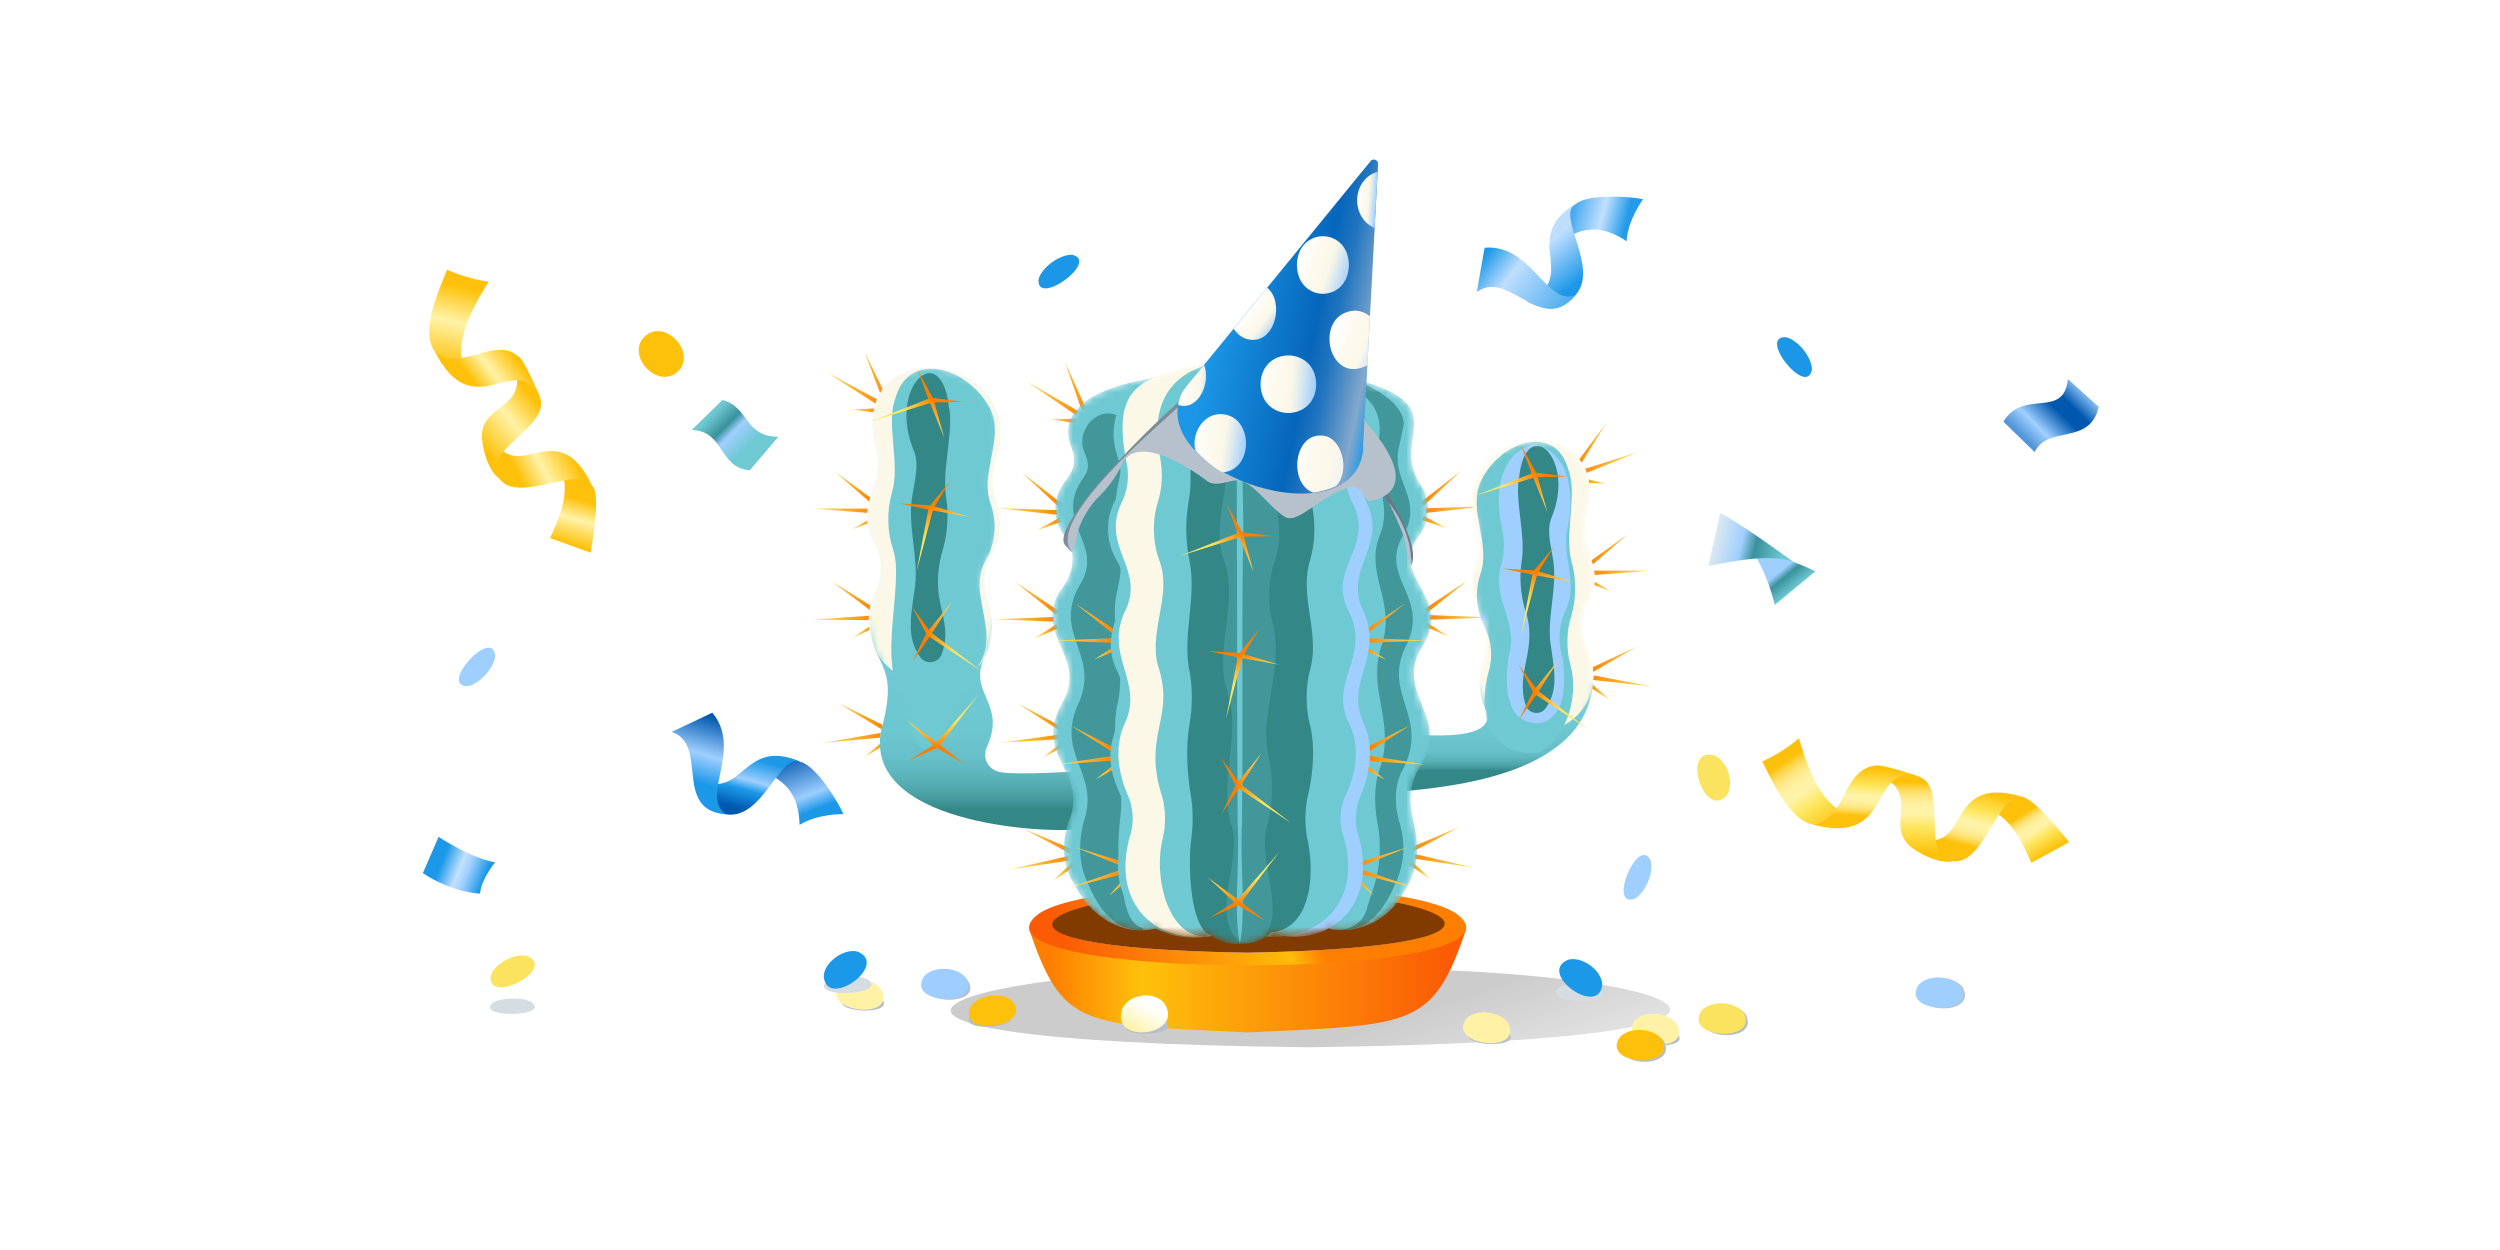 <svg xmlns="http://www.w3.org/2000/svg" width="360" height="180" fill="none" viewBox="0 0 360 180" role="presentation"><path fill="url(#paint0_linear_1376_18194)" d="m226.686 67.117 4.482-6.027-3.924 6.404z"/><path fill="url(#paint1_linear_1376_18194)" d="m227.672 67.685 8.225-2.595-7.998 3.23z"/><path fill="url(#paint2_linear_1376_18194)" d="m227.669 68.797 3.663.865-3.759-.197z"/><path fill="url(#paint3_linear_1376_18194)" d="m228.289 81.327 6.09-4.397-5.671 4.925z"/><path fill="url(#paint4_linear_1376_18194)" d="m229.058 82.167 8.626.004-8.599.67z"/><path fill="url(#paint5_linear_1376_18194)" d="m228.72 83.224 3.232 1.93-3.525-1.322z"/><path fill="url(#paint6_linear_1376_18194)" d="m228.893 96.284 6.805-3.178-6.492 3.776z"/><path fill="url(#paint7_linear_1376_18194)" d="m229.492 97.252 8.471 1.622-8.572-.954z"/><path fill="url(#paint8_linear_1376_18194)" d="m228.959 98.23 2.815 2.501-3.216-1.958z"/><path fill="#fff" d="M212.587 75.966c.524 1.703.512 3.57-.076 5.243l-.001.001c-.877 2.4-.604 5.139.677 7.289.957 1.766 1.127 3.973.458 5.916-.183.62-.324 1.252-.417 1.885h-.027c-.547 2.956.602 5.525.602 5.525 2.458 4.854-7.377 4.155-11.145 3.887-.791-.056-1.314-.094-1.402-.057l-.1 8.378.706-.068c8.042-.772 28.555-2.742 27.532-17.826h-.031c-.122-1.02-.42-2.07-.918-3.12a6.98 6.98 0 0 1 .133-6.011c1.697-2.932 1.03-5.03.35-7.164-.536-1.682-1.078-3.387-.478-5.54 4.159-16.204-20.979-12.906-15.863 1.662"/><path fill="url(#paint9_linear_1376_18194)" d="m204.499 72.377 5.933-4.605-5.496 5.118z"/><path fill="url(#paint10_linear_1376_18194)" d="m205.297 73.19 8.62-.294-8.572.967z"/><path fill="url(#paint11_linear_1376_18194)" d="m204.995 74.26 3.297 1.815-3.568-1.199z"/><path fill="url(#paint12_linear_1376_18194)" d="m205.106 87.702 6.255-4.159-5.856 4.703z"/><path fill="url(#paint13_linear_1376_18194)" d="m205.843 88.57 8.62.338-8.62.337z"/><path fill="url(#paint14_linear_1376_18194)" d="m205.463 89.616 3.156 2.052-3.472-1.457z"/><path fill="url(#paint15_linear_1376_18194)" d="m203.229 122.003 6.922-2.914-6.633 3.522z"/><path fill="url(#paint16_linear_1376_18194)" d="m203.79 122.994 8.402 1.947-8.529-1.285z"/><path fill="url(#paint17_linear_1376_18194)" d="m203.221 123.95 2.716 2.606-3.138-2.08z"/><path fill="url(#paint18_linear_1376_18194)" d="m152.631 73.16-5.497-5.117 5.935 4.604z"/><path fill="url(#paint19_linear_1376_18194)" d="m152.22 74.132-8.571-.966 8.621.294z"/><path fill="url(#paint20_linear_1376_18194)" d="m152.845 75.146-3.569 1.199 3.298-1.815z"/><path fill="url(#paint21_linear_1376_18194)" d="m155.772 59.13-2.453-7.1 3.079 6.852z"/><path fill="url(#paint22_linear_1376_18194)" d="m154.952 59.797-7.114-4.877 7.474 4.305z"/><path fill="url(#paint23_linear_1376_18194)" d="m155.026 60.984-3.713-.616 3.764-.057z"/><path fill="url(#paint24_linear_1376_18194)" d="m152.064 88.516-5.859-4.703 6.256 4.16z"/><path fill="url(#paint25_linear_1376_18194)" d="m151.724 89.515-8.619-.337 8.619-.337z"/><path fill="url(#paint26_linear_1376_18194)" d="m152.42 90.48-3.471 1.457 3.156-2.052z"/><path fill="url(#paint27_linear_1376_18194)" d="m152.881 105.408-6.3-4.094 6.641 3.513z"/><path fill="url(#paint28_linear_1376_18194)" d="m152.643 106.435-8.609.527 8.541-1.197z"/><path fill="url(#paint29_linear_1376_18194)" d="m153.432 107.328-3.308 1.795 2.935-2.356z"/><path fill="url(#paint30_linear_1376_18194)" d="m154.049 122.88-6.634-3.522 6.923 2.914z"/><path fill="url(#paint31_linear_1376_18194)" d="m153.905 123.926-8.53 1.284 8.404-1.946z"/><path fill="url(#paint32_linear_1376_18194)" d="m154.768 124.745-3.137 2.081 2.716-2.606z"/><path fill="url(#paint33_linear_1376_18194)" d="m125.957 72.938-5.649-4.951 6.07 4.423z"/><path fill="url(#paint34_linear_1376_18194)" d="m125.578 73.92-8.597-.707 8.625.033z"/><path fill="url(#paint35_linear_1376_18194)" d="M126.231 74.916 122.7 76.22l3.241-1.913z"/><path fill="url(#paint36_linear_1376_18194)" d="m127.113 57.592-2.666-7.023 3.285 6.756z"/><path fill="url(#paint37_linear_1376_18194)" d="m126.316 58.281-7.259-4.658 7.599 4.077z"/><path fill="url(#paint38_linear_1376_18194)" d="m126.423 59.468-3.729-.505 3.76-.17z"/><path fill="url(#paint39_linear_1376_18194)" d="m127.176 105.162-6.417-3.902 6.741 3.311z"/><path fill="url(#paint40_linear_1376_18194)" d="m126.973 106.196-8.59.786 8.502-1.455z"/><path fill="url(#paint41_linear_1376_18194)" d="m127.788 107.064-3.254 1.895 2.863-2.445z"/><path fill="url(#paint42_linear_1376_18194)" d="m125.852 88.302-5.997-4.523 6.378 3.968z"/><path fill="url(#paint43_linear_1376_18194)" d="m125.545 89.31-8.626-.076 8.606-.596z"/><path fill="url(#paint44_linear_1376_18194)" d="m126.267 90.257-3.424 1.559 3.092-2.145z"/><path fill="#F2F7F8" d="M143.317 66.472c-.566 1.84-.554 3.86.082 5.67.948 2.597.655 5.56-.732 7.885-1.035 1.91-1.22 4.297-.496 6.398q.166.564.289 1.138.036.07.06.142c.352 1.073.371 2.344.217 3.537-.101 1.354-.452 2.625-1.102 3.69-.983 2.372-.32 3.918.372 5.534.789 1.842 1.617 3.774.091 7.12-.766 1.874.473 3.307 1.875 3.592 2.366.48 11.601-.119 11.601-.119l.1 8.379c-6.499.567-31.142-1.062-28.819-14.146l.002-.002c1.746-6.303.853-8.172-.157-10.287a21 21 0 0 1-.627-1.404c-1.233-2.428-1.392-5.561.091-8.682a7.55 7.55 0 0 0-.145-6.503c-1.835-3.169-1.113-5.438-.377-7.747.579-1.82 1.166-3.664.516-5.994-4.499-17.527 22.693-13.96 17.159 1.799"/><g filter="url(#filter0_f_1376_18194)" style="mix-blend-mode:multiply"><path fill="url(#paint45_linear_1376_18194)" d="M188.6 150.809c-84.49-.886-51.407-12.106 0-11.307 51.703-.995 84.753 10.256 0 11.307" style="mix-blend-mode:multiply"/></g><path fill="url(#paint46_linear_1376_18194)" d="m198.985 137.079-19.325 1.564-19.326-1.564-12.149-3.283c4.819 14.156 7.464 13.769 31.475 14.871 24.009-1.102 26.654-.717 31.474-14.871z"/><path fill="url(#paint47_linear_1376_18194)" d="M209.667 131.53c-7.996-5.319-52.017-5.319-60.013 0-13.729 9.973 73.746 9.971 60.013 0m-30.006 5.654c-45.38-.652-28.186-9.235 0-8.687 28.468-.637 45.733 7.853 0 8.687"/><path fill="#813B00" d="M179.659 137.184c-45.686-.652-28.375-9.236 0-8.687 28.66-.637 46.042 7.853 0 8.687"/><path fill="url(#paint48_linear_1376_18194)" d="M126.856 105.292c-2.323 13.084 22.32 14.713 28.818 14.146l-.1-8.379s-9.234.599-11.6.119c-1.402-.285-2.641-1.718-1.875-3.592 2.954-6.48-2.914-7.655-.243-13.142.705-1.487 1.389-4.53.665-6.739-.928-2.827-16.672-3.125-17.215-.117-.517 9.272 4.637 6.564 1.552 17.702z"/><mask id="mask0_1376_18194" width="21" height="58" x="124" y="53" maskUnits="userSpaceOnUse" style="mask-type:alpha"><path fill="#FCF8E8" d="M143.318 66.472c-.566 1.84-.554 3.861.082 5.67.948 2.598.655 5.56-.732 7.885-1.035 1.91-1.642 3.16-.496 6.399 1.146 3.24.628 6.668-.921 9.716 5.588 18.06-19.355 19.863-13.335 2.82l-.049-.46c-.257-1.895-1.154-3.535-1.358-3.89l-.041-.07c-.94-1.752-2-6.053-.303-9.625a7.55 7.55 0 0 0-.145-6.502c-3.281-5.667 1.614-8.455.139-13.742-4.499-17.527 22.693-13.96 17.159 1.799"/></mask><g mask="url(#mask0_1376_18194)"><g filter="url(#filter1_f_1376_18194)"><path fill="#FCF8E8" d="M143.4 72.143c-.636-1.81-.648-3.83-.082-5.671 5.534-15.758-21.658-19.326-17.159-1.798 1.475 5.286-3.42 8.074-.139 13.74a7.55 7.55 0 0 1 .145 6.503c-3.346 7.042 1.669 14.145 8.507 13.074v-.043c7.693.455 9.125-6.01 7.5-11.522-.724-2.102-.539-4.488.496-6.399 1.387-2.326 1.68-5.287.732-7.884"/></g><g filter="url(#filter2_f_1376_18194)"><path fill="#FCF8E8" d="M143.4 72.143c-.636-1.81-.648-3.83-.082-5.671 5.534-15.758-21.658-19.326-17.159-1.798 1.475 5.286-3.42 8.074-.139 13.74a7.55 7.55 0 0 1 .145 6.503c-3.346 7.042 1.669 14.145 8.507 13.074v-.043c7.693.455 9.125-6.01 7.5-11.522-.724-2.102-.539-4.488.496-6.399 1.387-2.326 1.68-5.287.732-7.884"/></g><g filter="url(#filter3_f_1376_18194)"><path fill="#6FC9D3" d="M142.671 72.609c-1.646-4.435 1.905-9.28.02-13.495-2.732-5.905-11.675-9.094-13.753-1.773-1.421 3.54.758 9.562-.508 13.63-.757 2.62-.677 5.67.194 8.216 1.641 4.976-2.476 16.705 1.569 21.21 2.764 15.288 5.839 3.792 10.936-4.943 2.799-4.795-1.882-10.02.812-14.77 1.386-2.382 1.681-5.416.732-8.077z"/></g><path fill="#6FC9D3" d="M140.234 71.965c-.472-1.798-.453-3.816.016-5.665 1.145-5.183.282-11.698-5.167-12.756-5.354 1.257-6.232 7.508-5.154 12.717 1.238 4.84-1.949 8.641.561 13.558.816 1.934.97 4.323.413 6.406-.688 2.574-.388 6.684.277 8.018.403 1.072 1.862 2.924 3.782 2.688 4.844-.218 4.871-6.443 4.112-10.68-1.477-5.3 2.936-8.768 1.162-14.288z"/><g filter="url(#filter4_f_1376_18194)"><path fill="#338787" d="M135.77 79.121c.673-2.284.85-5.08.473-7.492-.666-3.98 1.168-9.656.384-13.143-1.148-9.827-8.954-2.78-4.985 6.558.702 1.799.116 4-.176 5.81-1.028 4.828 1.072 9.615.178 14.434-.484 3.478-1.12 6.58.849 9.304.812 1.161 2.597.957 3.103-.367 1.233-3.216.004-5.736-.377-8.298-.326-2.226-.118-4.72.551-6.807z"/></g></g><path fill="url(#paint49_linear_1376_18194)" d="M229.394 96.14c1.054 15.547-20.773 17.161-28.238 17.893l.1-8.378c.506-.212 15.52 2.041 12.547-3.83 0 0-1.149-2.569-.602-5.525l16.191-.16z"/><mask id="mask1_1376_18194" width="21" height="49" x="209" y="63" maskUnits="userSpaceOnUse" style="mask-type:alpha"><path fill="#FCF8E8" d="M212.512 81.209c.588-1.674.6-3.541.075-5.244-5.115-14.568 20.023-17.865 15.864-1.662-1.363 4.887 3.163 7.464.128 12.704a6.98 6.98 0 0 0-.133 6.012c3.093 6.51-2.513 19.885-8.835 18.896l-9.043-6.096c-4.152.246 3.709-.609 3.709-3.048-1.614-3.353-1.256-6.237-.632-8.356.669-1.943.5-4.15-.458-5.917-1.28-2.15-1.552-4.888-.676-7.288z"/></mask><g mask="url(#mask1_1376_18194)"><g filter="url(#filter5_f_1376_18194)"><path fill="#FCF8E8" d="M212.512 81.209c.588-1.674.6-3.541.076-5.244-5.116-14.568 20.022-17.865 15.863-1.662-1.363 4.887 3.163 7.464.128 12.704a6.98 6.98 0 0 0-.134 6.012c3.093 6.51-1.543 13.077-7.865 12.087v-.039c-7.112.421-8.436-5.558-6.934-10.652.669-1.943.499-4.15-.458-5.917-1.281-2.15-1.554-4.888-.678-7.288z"/></g><g filter="url(#filter6_f_1376_18194)"><path fill="#6FC9D3" d="M213.184 82.62c1.521-4.323-1.759-9.045-.017-13.153 2.525-5.755 10.792-8.864 12.714-1.729 1.312 3.451-.7 9.32.47 13.284.659 2.4.637 5.238-.058 7.594-.7 2.14-.787 4.694-.205 6.909 1.588 5.446-1.258 11.964-5.015 12.931-7.094.057-8.195-6.044-6.754-11.574.67-2.098.499-4.482-.458-6.39-1.281-2.323-1.553-5.28-.677-7.872"/></g><g filter="url(#filter7_f_1376_18194)"><path fill="#9FCFFF" d="M216.25 81.045c.435-1.661.418-3.527-.015-5.237-1.059-4.791-.26-10.814 4.778-11.793 4.949 1.164 5.761 6.94 4.765 11.758-1.146 4.474 1.801 7.989-.52 12.535-.753 1.787-.896 3.996-.381 5.921.637 2.38.359 6.179-.257 7.413-.374.991-1.722 2.704-3.496 2.486-4.478-.202-4.503-5.957-3.803-9.873 1.367-4.88-2.714-8.135-1.073-13.209z"/></g><g filter="url(#filter8_f_1376_18194)"><path fill="#338787" d="M219.565 87.66c-.621-2.111-.786-4.697-.438-6.927.615-3.68-1.079-8.928-.355-12.15 1.06-9.085 8.277-2.57 4.609 6.063-.649 1.663-.108 3.698.163 5.371.949 4.463-.991 8.889-.165 13.345.448 3.215 1.036 6.084-.784 8.602-.762 1.09-2.449.871-2.885-.383-1.602-4.908 1.929-8.22-.145-13.92"/></g></g><mask id="mask2_1376_18194" width="56" height="85" x="151" y="51" maskUnits="userSpaceOnUse" style="mask-type:alpha"><path fill="#42979B" d="M204.291 77.184c-4.343 6.186 5.033 8.456.57 15.83l.003-.002c-4.232 6.65 3.897 10.066-.08 16.906-4.665 6.847 2.558 10.439-2.791 18.834-1.846 3.217-5.737 5.871-10.665 4.948-1.117.528-5.093 1.381-8.306.528-3.2 3.113-8.293 1.183-8.953.127 0 0-3.919 1.002-7.693-.655-5.356 1.07-9.447-1.966-11.619-6.274-1.986-2.976-1.915-6.711-.587-9.936 2.14-6.678-5.546-8.859-1.111-16.469 3.587-6.429-4.421-9.755-.317-16.097 1.795-2.218 2.486-5.37.565-7.74a6.375 6.375 0 0 1-.17-7.576c1.052-1.491 2.155-2.58 1.048-5.474-1.537-4.023 1.339-8.024 11.673-9.658 2.388-1.146 5.901-1.883 10.819-2.653v.09q.368-.05.747-.09l-.002.824c.987-.93 2.223-1.24 3.376-.928 3.399.311 7.321 1.165 10.437 2.82l-.019-.833c19.935 3.932 8.656 8.706 13.243 15.902a6.37 6.37 0 0 1-.168 7.576"/></mask><g mask="url(#mask2_1376_18194)"><path fill="#6FC9D3" d="M166.16 54.448c-10.579 1.605-13.525 5.644-11.973 9.706 1.107 2.895.004 3.983-1.048 5.474a6.37 6.37 0 0 0 .17 7.576c1.921 2.37 1.23 5.52-.565 7.739-4.104 6.342 3.903 9.668.317 16.096-4.435 7.61 3.251 9.791 1.111 16.469-1.328 3.224-1.399 6.959.586 9.935 2.173 4.308 6.682 7.47 11.619 6.273l-.215-79.268z"/><g filter="url(#filter9_f_1376_18194)"><path fill="#42979B" d="M162.501 61.036c-3.535-3.918-7.846.683-6.357 4.067 1.134 2.58.176 3.031-.662 4.524-3.278 5.706 3.094 8.636.358 14.003-4.731 7.538 2.573 10.242-.421 17.409-3.528 7.333 2.573 9.94.885 16.469-1.059 3.228-1.112 6.967.466 9.935 1.412 3.383 3.768 6.693 7.859 6.487l-2.127-72.894z"/></g><path fill="#6FC9D3" d="M163.951 63.534c-1.451-2.497-4.019-.773-2.912 2.501.564 1.67.319 2.1-.011 3.592-.505 2.288-.484 5.362.053 7.576.582 2.335.418 5.337-.177 7.739-1.253 5.316 1.196 10.72.1 16.096-1.355 5.544.957 10.875.348 16.468-.418 3.233-.437 6.977.183 9.936.527 2.79.834 6.981 4.841 6.273l-2.425-70.182zM191.218 53.727c19.934 3.93 8.654 8.706 13.243 15.901a6.37 6.37 0 0 1-.169 7.576c-4.341 6.186 5.034 8.455.57 15.83-4.23 6.65 3.897 10.064-.079 16.905-4.665 6.847 2.558 10.438-2.792 18.834-1.845 3.215-5.293 5.254-9.018 5.158l-1.754-80.204z"/><g filter="url(#filter10_f_1376_18194)"><path fill="#42979B" d="M188.98 53.481c6.889.351 13.968 4.572 13.068 8.134-.215.854-.397 1.92-.617 2.874-1.141 4.858 3.746 7.43.553 12.715-3.449 6.056 4.079 8.815.455 15.83-3.514 7.211 3.764 10.209-.639 18.175-1.148 2.394-.929 5.288-.112 7.799.736 2.832.421 5.929-.858 8.437-1.412 3.381-3.767 6.694-7.859 6.486z"/></g><path fill="#6FC9D3" d="M190.038 54.448c6.42 1.204 9.852 4.21 8.246 10.04-.67 4.51 2.315 8.168.348 12.716-2.112 5.664 2.519 9.48.286 15.83-2.151 6.708 2.315 10.97-.401 18.175-.72 2.386-.585 5.278-.07 7.8.463 2.831.266 5.928-.538 8.436l-1.238 3.866c-.811 2.387-3.956 3.078-5.491 2.298l-1.142-79.16"/><path fill="url(#paint50_linear_1376_18194)" d="m196.11 91.027 6.255-4.16-5.857 4.703z"/><path fill="url(#paint51_linear_1376_18194)" d="m196.846 91.895 8.62.337-8.62.337z"/><path fill="url(#paint52_linear_1376_18194)" d="m196.467 92.94 3.154 2.052-3.469-1.456z"/><path fill="url(#paint53_linear_1376_18194)" d="m196.284 107.844 6.712-3.38-6.31 4.082z"/><path fill="url(#paint54_linear_1376_18194)" d="m196.961 108.781 8.519 1.359-8.61-.556z"/><path fill="url(#paint55_linear_1376_18194)" d="m196.497 109.79 2.87 2.444-3.324-1.777z"/><path fill="url(#paint56_linear_1376_18194)" d="m195.618 124.166 7.187-2.184-6.962 2.818z"/><path fill="url(#paint57_linear_1376_18194)" d="m196.073 125.208 8.157 2.805-8.351-2.159z"/><path fill="url(#paint58_linear_1376_18194)" d="m195.41 126.102 2.432 2.873-2.905-2.395z"/><path fill="#9FCFFF" d="M180.359 51.7c7.959.631 19.202 4.252 15.881 14.35-.545 2.05-.393 4.245.482 6.156 3.2 6.433-3.242 9.596-.486 15.63 3.18 6.485-2.543 10.203.05 16.166 1.665 3.482 1.017 7.477-.509 10.889a8.67 8.67 0 0 0-.087 5.723c3.001 11.134-6.109 16.812-14.226 13.197l-1.103-82.11z"/><g filter="url(#filter11_f_1376_18194)"><path fill="#6FC9D3" d="M177.477 51.687c10.065.864 19.936 3.553 16.647 14.349-.592 2.05-.428 4.245.522 6.156 3.483 6.523-3.531 9.535-.528 15.63 3.466 6.63-2.78 10.124.054 16.167 1.815 3.481 1.098 7.496-.554 10.888a8.02 8.02 0 0 0-.094 5.723c3.314 12.071-7.521 16.466-15.473 13.332l-.573-82.245z"/></g><g filter="url(#filter12_f_1376_18194)"><path fill="#338787" d="M179.385 53.304c7.896-.656 10.514 4.492 9.139 12.732-.295 2.051-.214 4.246.262 6.156.702 2.756.63 5.948-.181 8.633-1.508 5.154 1.552 10.507.008 15.74-.595 2.433-.617 5.181-.024 7.602.851 3.423.508 7.279-.318 10.712a15.6 15.6 0 0 0-.047 5.724c1.557 7.096-.305 15.377-7.736 13.33z"/></g><path fill="url(#paint59_linear_1376_18194)" d="m160.644 91.57-5.857-4.702 6.256 4.16z"/><path fill="url(#paint60_linear_1376_18194)" d="m160.308 92.57-8.618-.337 8.618-.337z"/><path fill="url(#paint61_linear_1376_18194)" d="m161.002 93.536-3.472 1.456 3.157-2.052z"/><path fill="url(#paint62_linear_1376_18194)" d="m160.501 108.489-6.342-4.025 6.677 3.439z"/><path fill="url(#paint63_linear_1376_18194)" d="m160.276 109.518-8.603.622 8.529-1.291z"/><path fill="url(#paint64_linear_1376_18194)" d="m161.075 110.402-3.289 1.832 2.909-2.39z"/><path fill="url(#paint65_linear_1376_18194)" d="m161.727 124.801-6.961-2.818 7.186 2.183z"/><path fill="url(#paint66_linear_1376_18194)" d="m161.693 125.855-8.351 2.158 8.156-2.805z"/><path fill="url(#paint67_linear_1376_18194)" d="m162.637 126.581-2.906 2.394 2.433-2.873z"/><path fill="#6FC9D3" d="M176.134 57.965c-7.634-8.895-18.622-1.37-15.094 8.072.602 2.084.419 4.32-.571 6.253-1.367 2.718-1.169 5.95.409 8.537 3.135 5.684-3.156 9.412-.016 15.74 3.35 7.444-4.075 8.774.685 18.313a8.03 8.03 0 0 1 .095 5.723c-3.492 11.717 7.911 16.903 15.472 13.332l-.98-75.968z"/><g filter="url(#filter13_f_1376_18194)"><path fill="#FCF8E8" d="M176.678 51.842c-13.261 2.077-16.317 3.91-14.583 14.195.554 2.05.401 4.245-.488 6.156-3.252 6.46 3.296 9.579.494 15.63-3.232 6.512 2.586 10.189-.05 16.167-1.692 3.481-1.031 7.479.518 10.888a8.56 8.56 0 0 1 .089 5.723c-3.056 11.339 6.348 16.678 14.454 13.332z"/></g><g filter="url(#filter14_f_1376_18194)"><path fill="#6FC9D3" d="M177.424 51.842c-8.52.892-12.058 5.73-10.338 14.195.37 2.05.267 4.245-.325 6.156-.878 2.75-.782 5.96.225 8.633 1.885 5.171-1.938 10.46-.012 15.739 2.036 7.196-2.507 9.419.428 18.314.457 1.831.479 3.87.059 5.724-1.801 7.093 2.016 18.016 9.648 12.928z"/></g><g filter="url(#filter15_f_1376_18194)"><path fill="#338787" d="M176.763 57.965c-1.595-6.171-4.545-4.007-5.258-.09-.95 3.743.522 10.117-.354 14.413-.485 2.73-.428 5.87.147 8.537 1.08 5.311-1.185 10.847.069 16.217.357 2.285.337 4.866-.058 7.126-.609 3.418-.367 7.261.228 10.711.263 1.831.275 3.868.034 5.724-.629 4.117-.252 17.818 5.544 13.331l-.351-75.968z"/></g><g filter="url(#filter16_f_1376_18194)"><path fill="#338787" d="M184.86 80.833c3.995-7.064-3.447-11.294.164-18.148 3.13-5.496-.029-11.24-6.49-10.998-6.466-.202-9.621 5.44-6.489 10.998 1.348 2.726 1.403 5.84.067 8.572-1.564 3.129-1.468 6.767.229 9.83 3.596 6.637-3.064 11.587.735 18.74 3.483 6.623-2.417 12.155.812 18.782 2.839 5.38-4.261 11.762.608 16.136.888.754 2.314 1.238 4.038 1.196 5.996.081 6.83-5.504 4.683-10.221-2.591-5.867 2.974-9.835.298-16.374-2.865-7.268 4.147-12.464.766-19.833-1.133-2.838-.908-5.994.581-8.681z"/></g><g filter="url(#filter17_f_1376_18194)"><path fill="#42979B" d="M183.52 80.833c2.217-5.979-1.899-12.155.093-18.148.499-1.768.878-3.952.607-6.056-.921-6.686-7.691-6.669-8.612 0-.27 2.104.109 4.288.607 6.056 1.992 5.993-2.125 12.169.093 18.148 2.135 6.153-1.633 12.788.495 18.996 1.947 6.118-1.342 12.633.463 18.781 1.815 5.27-3.178 13.029 1.185 16.96 1.314.408 3.213-.006 3.913-1.081 2.593-4.226-1.451-10.937.199-15.879.722-2.973.79-6.232.19-9.262-1.613-6.695 2.347-13.156.435-19.833-.643-2.844-.523-5.96.332-8.682"/></g><g filter="url(#filter18_f_1376_18194)"><path fill="#6FC9D3" d="M178.961 80.833c.264-5.95-.225-12.185.011-18.148.083-1.97.253-10.537-.439-10.998-.693.595-.518 8.97-.44 10.999.021 8.948.01 17.862.051 26.83-.044 9.68.058 19.417.074 29.095.339 5.428-.633 12.56.315 17.333.948-4.773-.023-11.907.314-17.333.127-12.537-.025-25.26.114-37.776z"/></g></g><path fill="#6B7986" d="M203.207 81.5c.509-5.027-7.984-16.463-8.403-16.77l.423-.335c.391.497 9.981 12.933 7.98 17.106"/><path fill="#B6C1CC" d="M203.209 81.5c-.407-.606-.651-2.13-.874-3.467-.223-1.336-2.331-5.675-2.331-5.675 1.695 2.234 3.392 5.51 3.206 9.143z" style="mix-blend-mode:multiply"/><path fill="#7D8B99" d="M153.633 78.732c-3.999-2.53 17.333-22.465 18.767-23.098l.346.414c-6.223 5.57-21.23 18.547-18.362 23.47-.491-.327-.751-.786-.751-.786"/><path fill="#B6C1CC" d="M196.477 60.55h-25.593l-.923-2.21c-2.368 2.317-19.748 16.638-15.579 21.177.495-1.05.676-2.02.825-2.921.147-.901 1.48-3.633 3.018-5.073s2.978-3.65 3.515-5.103c2.543-3.695 9.598.983 11.859 2.683 1.344 1.202 3.098.095 4.548.061 2.196-.012 4.614 3.926 6.953 5.315 1.959 1.04 5.397-3.531 9.56-4.355 1.187-.276 1.424 1.301 2.47 2.084 2.491-.463 7.575-2.37-.654-11.657z" style="mix-blend-mode:multiply"/><path fill="url(#paint68_linear_1376_18194)" d="m196.286 64.122 2.158-40.503c.031-.587-.707-.873-1.079-.418l-26.076 31.904a6 6 0 0 0-.77.941c-6.641 11.371 23.171 21.872 25.698 9.365q.107-.637.069-1.29"/><path fill="url(#paint69_linear_1376_18194)" d="M189.538 55.326c-.093 5.525-7.932 5.525-8.023 0 .092-5.525 7.93-5.525 8.023 0"/><path fill="url(#paint70_linear_1376_18194)" d="M194.244 38.16c-.09 5.528-7.403 5.526-7.492 0 .09-5.526 7.403-5.526 7.492 0"/><path fill="url(#paint71_linear_1376_18194)" d="M195.077 44.737c-6.041.357-3.92 10.906 1.823 7.853l.375-7.024a3.38 3.38 0 0 0-2.198-.83"/><path fill="url(#paint72_linear_1376_18194)" d="M195.432 28.854c0 1.84 1.054 3.402 2.521 3.972l.43-8.078c-1.687.408-2.951 2.092-2.951 4.106"/><path fill="url(#paint73_linear_1376_18194)" d="M180.355 48.94c3.334.119 4.579-5.466 2.116-7.516l-4.825 5.904c.629.981 1.61 1.612 2.709 1.612"/><path fill="url(#paint74_linear_1376_18194)" d="M170.519 56.046a5.5 5.5 0 0 0-.858 2.263c2.821.945 4.761-3.111 3.723-5.767-.546.715-2.368 2.813-2.865 3.504"/><path fill="url(#paint75_linear_1376_18194)" d="M175.757 59.638c-2.418-.06-4.237 2.712-3.631 5.204 1.032 1.165 2.348 2.253 3.886 3.19 4.692-.34 4.489-8.393-.255-8.394"/><path fill="url(#paint76_linear_1376_18194)" d="M190.111 62.715c-3.907-.026-4.508 7.05-.955 8.231 1.189-.18 2.282-.497 3.236-.945 2.136-2.154.849-7.404-2.281-7.287z"/><path fill="url(#paint77_linear_1376_18194)" d="m178.741 113.006 7.223 5.543-7.582-5.002-2.486 3.631 2.018-4.09-2.06-3.932 2.454 3.378 3.358-4.076z"/><path fill="url(#paint78_linear_1376_18194)" fill-rule="evenodd" d="m177.731 129.929-3.851-3.616 4.349 3.213 6.001-6.848-5.485 7.242 3.462 2.717-3.948-2.28-4.059 1.801z" clip-rule="evenodd"/><path fill="url(#paint79_linear_1376_18194)" d="m178.867 94.771-2.335 8.802 1.696-8.925-4.307-.896 4.551.287 2.836-3.416-2.174 3.567 5.055 1.528z"/><path fill="url(#paint80_linear_1376_18194)" d="m178.47 77.37-8.687 2.728 8.45-3.333-1.545-4.121 2.189 4 4.402.572-4.175.069 1.41 5.09z"/><path fill="url(#paint81_linear_1376_18194)" d="m134.197 91.17 7.223 5.544-7.584-5.002-2.484 3.63 2.017-4.09-2.061-3.931 2.455 3.378 3.357-4.078z"/><path fill="url(#paint82_linear_1376_18194)" d="m134.372 107.296-3.85-3.614 4.348 3.212 6.003-6.848-5.485 7.243 3.462 2.716-3.95-2.279-4.059 1.8z"/><path fill="url(#paint83_linear_1376_18194)" fill-rule="evenodd" d="m134.323 73.505-2.337 8.8 1.698-8.924-4.31-.895 4.551.287 2.836-3.417-2.173 3.568 5.057 1.528z" clip-rule="evenodd"/><path fill="url(#paint84_linear_1376_18194)" fill-rule="evenodd" d="m133.924 58.03-8.687 2.729 8.45-3.334-1.544-4.12 2.187 4 4.405.572-4.177.069 1.41 5.09z" clip-rule="evenodd"/><path fill="url(#paint85_linear_1376_18194)" d="m221.559 99.535 7.225 5.545-7.584-5.002-2.486 3.631 2.018-4.09-2.06-3.933 2.453 3.378 3.356-4.076z"/><path fill="url(#paint86_linear_1376_18194)" d="m221.305 82.874-2.334 8.802 1.696-8.925-4.309-.895 4.552.287 2.835-3.417-2.173 3.566 5.057 1.529z"/><path fill="url(#paint87_linear_1376_18194)" d="m220.792 68.78-8.688 2.729 8.451-3.334-1.545-4.12 2.189 4 4.402.571-4.175.07 1.41 5.09z"/><path fill="#D5DCE2" d="M230.447 142.509c2.532 2.449-8.761 1.993-6.04-.243 1.311-.835 4.801-.695 6.04.243" style="mix-blend-mode:multiply"/><path fill="#1C98E8" d="M230.723 141.709c-.341 4.941-9.482-1.573-4.923-3.508 1.964-.554 4.805 1.47 4.923 3.508"/><path fill="#FAE35E" d="M248.69 114.473c-3.185 3.794-6.74-6.853-1.915-5.733 1.915.708 3.019 4.016 1.915 5.733"/><path fill="#9FCFFF" d="M235.326 129.448c-3.832 1.212.552-9.16 2.353-5.569.28.777.076 2.067-.372 3.125-.446 1.056-1.228 2.102-1.981 2.444M67.241 98.814c-4.016-.126 3.556-8.458 4.065-4.473-.004 1.722-2.351 4.306-4.065 4.473"/><path fill="#1C97E7" d="M260.909 53.265c-.751 3.947-7.802-4.83-3.786-4.713.818.122 1.856.915 2.574 1.81.719.895 1.27 2.079 1.212 2.902M154.44 36.7c3.905.941-5.205 7.558-4.89 3.553.16-.81 1.003-1.808 1.932-2.482s2.138-1.168 2.958-1.07"/><path fill="#B5C0CB" d="M217.218 148.694c2.23 2.439-7.787 2.036-5.366-.216 1.169-.841 4.27-.717 5.366.216"/><path fill="#FFF2A7" d="M217.226 147.436c1.987 4.539-9.133 2.998-5.988-.829 1.484-1.4 4.94-.922 5.988.829"/><path fill="#B5C0CB" d="M139.781 146.223c-2.229 2.439 7.787 2.036 5.366-.215-1.168-.842-4.269-.718-5.366.215"/><path fill="#FDC00B" d="M139.774 144.964c-1.988 4.539 9.133 2.998 5.988-.829-1.485-1.4-4.941-.921-5.988.829"/><path fill="#B5C0CB" d="M162.449 147.211c-2.23 2.439 7.786 2.036 5.367-.215-1.169-.841-4.27-.718-5.367.215" style="mix-blend-mode:multiply"/><path fill="url(#paint88_linear_1376_18194)" d="M161.616 145.227c-1.86 5.424 9.249 3.885 5.987-.83-1.531-1.734-4.984-1.255-5.987.83"/><path fill="#B5C0CB" d="M126.971 143.868c2.23 2.439-7.786 2.037-5.365-.216 1.169-.841 4.269-.717 5.365.216"/><path fill="#FFF2A7" d="M126.98 142.612c1.987 4.538-9.132 2.998-5.987-.829 1.484-1.4 4.94-.923 5.987.829"/><path fill="#B5C0CB" d="M241.536 148.888c2.23 2.439-7.786 2.036-5.366-.216 1.169-.841 4.27-.717 5.366.216"/><path fill="#FFF2A7" d="M241.544 147.632c1.988 4.538-9.133 2.997-5.987-.829 1.484-1.401 4.94-.923 5.987.829"/><path fill="#B5C0CB" d="M239.587 149.892c2.271 4.259-8.302 3.832-5.695-.229 1.267-1.518 4.553-1.386 5.695.229"/><path fill="#FDC00B" d="M239.285 149.657c2.38 4.345-8.832 3.791-6.038-.299 1.355-1.525 4.839-1.354 6.038.299"/><path fill="#B5C0CB" d="M251.372 146.063c2.271 4.259-8.301 3.831-5.695-.23 1.267-1.518 4.553-1.385 5.695.23"/><path fill="#FAE35E" d="M251.069 145.827c2.38 4.345-8.832 3.791-6.037-.298 1.355-1.527 4.838-1.355 6.037.298"/><path fill="#D5DCE2" d="M76.635 144.362c2.506 2.116-8.155 2.243-5.7.068 1.194-.827 4.487-.867 5.7-.068" style="mix-blend-mode:multiply"/><path fill="#B5C0CB" d="M139.413 141.264c2.292 3.842-8.289 3.416-5.695-.229 1.261-1.363 4.548-1.231 5.695.229"/><path fill="#9ECEFF" d="M139.128 140.857c2.38 4.346-8.832 3.791-6.037-.298 1.355-1.526 4.839-1.355 6.037.298"/><path fill="url(#paint89_linear_1376_18194)" d="M63.159 120.501c2.567 1.719 6.197 3.422 8.147 3.663 0 0-1.992 2.387-2.184 4.509 0 0-3.805-.03-8.23-2.938l2.267-5.232z"/><path fill="url(#paint90_linear_1376_18194)" d="m99.607 61.906 4.435-4.311c3.889 1.045 3.097 5.274 8.039 5.3l-4.108 4.826c-4.564-.372-3.546-5.614-8.366-5.815"/><path fill="url(#paint91_linear_1376_18194)" d="m288.487 60.72 4.509 4.39c1.78-3.935 7.982-.894 9.215-6.525l-4.432-3.997c-.613 5.868-6.37 1.299-9.292 6.133"/><path fill="#FEC10B" d="M97.587 53.522c-2.888 2.663-7.597-2.413-4.725-5.094 2.888-2.661 7.595 2.414 4.725 5.094"/><path fill="#FAE35E" d="M70.689 140.456c-.701 4.367 9.327-.709 5.393-2.73-1.75-.628-4.863.948-5.393 2.73"/><path fill="#D5DCE2" d="M119.024 141.351c-2.532 2.448 8.761 1.993 6.04-.242-1.31-.836-4.801-.696-6.04.242" style="mix-blend-mode:multiply"/><path fill="#1C98E8" d="M118.613 140.551c.342 4.941 9.482-1.573 4.923-3.508-1.965-.554-4.806 1.47-4.923 3.508"/><path fill="#B5C0CB" d="M282.633 142.197c2.272 4.259-8.301 3.831-5.694-.229 1.267-1.519 4.552-1.386 5.694.229"/><path fill="#9FCFFF" d="M282.335 142.096c2.38 4.345-8.833 3.791-6.037-.298 1.354-1.527 4.838-1.355 6.037.298"/><path fill="url(#paint92_linear_1376_18194)" d="M115.268 109.708c2.336.567 5.646 6.148 6.183 7.528 0 0-3.731-.092-6.316 1.555-.08-3.804-1.566-7.18-7.579-8.146 0 0 3.02-2.919 7.712-.937"/><path fill="url(#paint93_linear_1376_18194)" d="M104.55 117.263c5.374.833 7.663-8.902 10.718-7.555-8.639-3.813-8.16 6.404-15.394 2.122 0 0-.105 4.691 4.676 5.433"/><path fill="url(#paint94_linear_1376_18194)" d="m96.719 105.397 5.854-2.769c4.409 5.262-1.811 12.113 1.978 14.634-7.734-.574-2.385-10.04-7.831-11.865z"/><path fill="url(#paint95_linear_1376_18194)" d="M226.891 29.392c1.81-1.58 8.279-1.06 9.716-.702 0 0-2.229 2.993-2.375 6.055-3.153-2.13-6.768-2.866-11.029 1.486 0 0-.64-4.151 3.688-6.837z"/><path fill="url(#paint96_linear_1376_18194)" d="M226.872 42.505c3.532-3.981-2.866-11.432.02-13.113-8.109 4.722.698 10.565-6.973 13.997 0 0 3.942 2.51 6.953-.885z"/><path fill="url(#paint97_linear_1376_18194)" d="m212.661 42.049 1.119-6.378c6.841-.563 8.846 8.471 13.091 6.835-4.934 5.983-9.576-3.85-14.21-.456z"/><path fill="url(#paint98_linear_1376_18194)" d="M85.275 69.951c1.311 1.145-.094 8.817-.224 9.635l-5.84-2.094c1.381-3.168 4.327-8.98-.728-12.315 0 0 4.222 1.21 6.793 4.774z"/><path fill="url(#paint99_linear_1376_18194)" d="M70.157 60.666c3.377 11.654 9.558-2.37 15.12 9.284-1.961-3.097-10.684 2.703-13.37-1.018-.972-1.32-3.476-4.878-1.75-8.266"/><path fill="url(#paint100_linear_1376_18194)" d="M77.669 56.957c2.04 4.497-8.864 7.993-5.763 11.977 0 0-1.866-1.118-2.463-5.4-.828-6.054 8.477-4.008 3.576-12.965 0 0 3.79 4.044 4.65 6.388"/><path fill="url(#paint101_linear_1376_18194)" d="M64.368 38.83s3.037 1.41 6.008 1.71c-1.305 2.234-8.054 12.182-.303 14.867 0 0-5.025-.44-7.45-4.793-2.344-3.122 1.15-10.054 1.745-11.783"/><path fill="url(#paint102_linear_1376_18194)" d="M62.624 50.614c5.443 10.845 11.587-.089 15.044 6.344 0 0-1.72-4.046-2.583-5.218-3.585-3.937-8.866 2.238-12.462-1.124z"/><path fill="url(#paint103_linear_1376_18194)" d="M252.413 79.586s1.819 2.215 3.164 7.515l5.832-4.825s-5.278-2.69-8.996-2.69"/><path fill="url(#paint104_linear_1376_18194)" d="M246.005 81.484c2.937-.481 8.577-1.898 12.268-.565 0 0-7.826-5.714-10.569-7.048z"/><path fill="url(#paint105_linear_1376_18194)" d="M290.91 114.704c1.727-.22 6.525 5.928 7.05 6.57l-5.446 2.974c-1.449-3.138-3.835-9.202-9.686-7.641 0 0 3.71-2.349 8.082-1.903"/><path fill="url(#paint106_linear_1376_18194)" d="M273.927 119.831c10.953 5.22 4.889-8.697 17.294-5.107-3.617-.593-5.389 9.758-9.955 9.293-1.632-.151-5.953-.644-7.339-4.186"/><path fill="url(#paint107_linear_1376_18194)" d="M276.145 111.752c4.717 1.463.083 11.935 5.12 12.266 0 0-2.075.651-5.673-1.748-5.073-3.403 2.638-8.997-7.311-11.287 0 0 5.54-.146 7.864.769"/><path fill="url(#paint108_linear_1376_18194)" d="M253.764 109.645s3.07-1.332 5.27-3.353c.802 2.46 3.749 14.114 10.907 10.106 0 0-3.667 3.463-8.532 2.381-3.891-.323-6.749-7.539-7.645-9.134"/><path fill="url(#paint109_linear_1376_18194)" d="M261.054 118.731c11.72 3.14 7.988-8.669 15.092-6.977 0 0-4.166-1.403-5.615-1.539-5.325.062-4.575 8.063-9.477 8.516"/><defs><linearGradient id="paint0_linear_1376_18194" x1="225.558" x2="236.656" y1="66.52" y2="61.776" gradientUnits="userSpaceOnUse"><stop stop-color="#FD7E00"/><stop offset=".22" stop-color="#FD9615"/><stop offset="1" stop-color="#FDE65E"/></linearGradient><linearGradient id="paint1_linear_1376_18194" x1="226.743" x2="236.655" y1="68.459" y2="67.295" gradientUnits="userSpaceOnUse"><stop stop-color="#FD7E00"/><stop offset=".22" stop-color="#FD9615"/><stop offset="1" stop-color="#FDE65E"/></linearGradient><linearGradient id="paint2_linear_1376_18194" x1="227.651" x2="231.219" y1="69.744" y2="68.751" gradientUnits="userSpaceOnUse"><stop stop-color="#FD7E00"/><stop offset=".22" stop-color="#FD9615"/><stop offset="1" stop-color="#FDE65E"/></linearGradient><linearGradient id="paint3_linear_1376_18194" x1="228.18" x2="238.134" y1="81.257" y2="80.901" gradientUnits="userSpaceOnUse"><stop stop-color="#FD7E00"/><stop offset=".22" stop-color="#FD9615"/><stop offset="1" stop-color="#FDE65E"/></linearGradient><linearGradient id="paint4_linear_1376_18194" x1="228.304" x2="237.698" y1="81.042" y2="81.01" gradientUnits="userSpaceOnUse"><stop stop-color="#FD7E00"/><stop offset=".22" stop-color="#FD9615"/><stop offset="1" stop-color="#FDE65E"/></linearGradient><linearGradient id="paint5_linear_1376_18194" x1="228.444" x2="232.07" y1="84.263" y2="84.123" gradientUnits="userSpaceOnUse"><stop stop-color="#FD7E00"/><stop offset=".22" stop-color="#FD9615"/><stop offset="1" stop-color="#FDE65E"/></linearGradient><linearGradient id="paint6_linear_1376_18194" x1="228.496" x2="238.265" y1="97.199" y2="96.941" gradientUnits="userSpaceOnUse"><stop stop-color="#FD7E00"/><stop offset=".22" stop-color="#FD9615"/><stop offset="1" stop-color="#FDE65E"/></linearGradient><linearGradient id="paint7_linear_1376_18194" x1="228.571" x2="238.004" y1="97.704" y2="97.619" gradientUnits="userSpaceOnUse"><stop stop-color="#FD7E00"/><stop offset=".22" stop-color="#FD9615"/><stop offset="1" stop-color="#FDE65E"/></linearGradient><linearGradient id="paint8_linear_1376_18194" x1="228.587" x2="231.933" y1="99.549" y2="99.42" gradientUnits="userSpaceOnUse"><stop stop-color="#FD7E00"/><stop offset=".22" stop-color="#FD9615"/><stop offset="1" stop-color="#FDE65E"/></linearGradient><linearGradient id="paint9_linear_1376_18194" x1="204.499" x2="214.264" y1="71.924" y2="71.924" gradientUnits="userSpaceOnUse"><stop stop-color="#FD7E00"/><stop offset=".22" stop-color="#FD9615"/><stop offset="1" stop-color="#FDE65E"/></linearGradient><linearGradient id="paint10_linear_1376_18194" x1="204.499" x2="213.944" y1="71.918" y2="71.918" gradientUnits="userSpaceOnUse"><stop stop-color="#FD7E00"/><stop offset=".22" stop-color="#FD9615"/><stop offset="1" stop-color="#FDE65E"/></linearGradient><linearGradient id="paint11_linear_1376_18194" x1="204.724" x2="208.428" y1="75.168" y2="75.168" gradientUnits="userSpaceOnUse"><stop stop-color="#FD7E00"/><stop offset=".22" stop-color="#FD9615"/><stop offset="1" stop-color="#FDE65E"/></linearGradient><linearGradient id="paint12_linear_1376_18194" x1="205.106" x2="214.762" y1="87.605" y2="87.605" gradientUnits="userSpaceOnUse"><stop stop-color="#FD7E00"/><stop offset=".22" stop-color="#FD9615"/><stop offset="1" stop-color="#FDE65E"/></linearGradient><linearGradient id="paint13_linear_1376_18194" x1="205.106" x2="214.463" y1="87.606" y2="87.606" gradientUnits="userSpaceOnUse"><stop stop-color="#FD7E00"/><stop offset=".22" stop-color="#FD9615"/><stop offset="1" stop-color="#FDE65E"/></linearGradient><linearGradient id="paint14_linear_1376_18194" x1="205.147" x2="208.777" y1="90.641" y2="90.641" gradientUnits="userSpaceOnUse"><stop stop-color="#FD7E00"/><stop offset=".22" stop-color="#FD9615"/><stop offset="1" stop-color="#FDE65E"/></linearGradient><linearGradient id="paint15_linear_1376_18194" x1="202.799" x2="212.39" y1="122.823" y2="122.823" gradientUnits="userSpaceOnUse"><stop stop-color="#FD7E00"/><stop offset=".22" stop-color="#FD9615"/><stop offset="1" stop-color="#FDE65E"/></linearGradient><linearGradient id="paint16_linear_1376_18194" x1="202.799" x2="212.262" y1="122.823" y2="122.823" gradientUnits="userSpaceOnUse"><stop stop-color="#FD7E00"/><stop offset=".22" stop-color="#FD9615"/><stop offset="1" stop-color="#FDE65E"/></linearGradient><linearGradient id="paint17_linear_1376_18194" x1="202.799" x2="206.148" y1="125.253" y2="125.253" gradientUnits="userSpaceOnUse"><stop stop-color="#FD7E00"/><stop offset=".22" stop-color="#FD9615"/><stop offset="1" stop-color="#FDE65E"/></linearGradient><linearGradient id="paint18_linear_1376_18194" x1="153.069" x2="143.302" y1="72.194" y2="72.194" gradientUnits="userSpaceOnUse"><stop stop-color="#FD7E00"/><stop offset=".22" stop-color="#FD9615"/><stop offset="1" stop-color="#FDE65E"/></linearGradient><linearGradient id="paint19_linear_1376_18194" x1="153.069" x2="143.623" y1="72.188" y2="72.188" gradientUnits="userSpaceOnUse"><stop stop-color="#FD7E00"/><stop offset=".22" stop-color="#FD9615"/><stop offset="1" stop-color="#FDE65E"/></linearGradient><linearGradient id="paint20_linear_1376_18194" x1="152.845" x2="149.141" y1="75.438" y2="75.438" gradientUnits="userSpaceOnUse"><stop stop-color="#FD7E00"/><stop offset=".22" stop-color="#FD9615"/><stop offset="1" stop-color="#FDE65E"/></linearGradient><linearGradient id="paint21_linear_1376_18194" x1="159.067" x2="150.899" y1="58.393" y2="48.829" gradientUnits="userSpaceOnUse"><stop stop-color="#FD7E00"/><stop offset=".22" stop-color="#FD9615"/><stop offset="1" stop-color="#FDE65E"/></linearGradient><linearGradient id="paint22_linear_1376_18194" x1="156.296" x2="146.193" y1="60.242" y2="56.892" gradientUnits="userSpaceOnUse"><stop stop-color="#FD7E00"/><stop offset=".22" stop-color="#FD9615"/><stop offset="1" stop-color="#FDE65E"/></linearGradient><linearGradient id="paint23_linear_1376_18194" x1="154.889" x2="151.618" y1="61.24" y2="59.503" gradientUnits="userSpaceOnUse"><stop stop-color="#FD7E00"/><stop offset=".22" stop-color="#FD9615"/><stop offset="1" stop-color="#FDE65E"/></linearGradient><linearGradient id="paint24_linear_1376_18194" x1="152.461" x2="142.81" y1="87.875" y2="87.875" gradientUnits="userSpaceOnUse"><stop stop-color="#FD7E00"/><stop offset=".22" stop-color="#FD9615"/><stop offset="1" stop-color="#FDE65E"/></linearGradient><linearGradient id="paint25_linear_1376_18194" x1="152.461" x2="143.105" y1="87.875" y2="87.875" gradientUnits="userSpaceOnUse"><stop stop-color="#FD7E00"/><stop offset=".22" stop-color="#FD9615"/><stop offset="1" stop-color="#FDE65E"/></linearGradient><linearGradient id="paint26_linear_1376_18194" x1="152.42" x2="148.792" y1="90.911" y2="90.911" gradientUnits="userSpaceOnUse"><stop stop-color="#FD7E00"/><stop offset=".22" stop-color="#FD9615"/><stop offset="1" stop-color="#FDE65E"/></linearGradient><linearGradient id="paint27_linear_1376_18194" x1="153.432" x2="143.794" y1="105.219" y2="105.219" gradientUnits="userSpaceOnUse"><stop stop-color="#FD7E00"/><stop offset=".22" stop-color="#FD9615"/><stop offset="1" stop-color="#FDE65E"/></linearGradient><linearGradient id="paint28_linear_1376_18194" x1="153.432" x2="143.997" y1="105.222" y2="105.222" gradientUnits="userSpaceOnUse"><stop stop-color="#FD7E00"/><stop offset=".22" stop-color="#FD9615"/><stop offset="1" stop-color="#FDE65E"/></linearGradient><linearGradient id="paint29_linear_1376_18194" x1="153.432" x2="149.938" y1="107.946" y2="107.946" gradientUnits="userSpaceOnUse"><stop stop-color="#FD7E00"/><stop offset=".22" stop-color="#FD9615"/><stop offset="1" stop-color="#FDE65E"/></linearGradient><linearGradient id="paint30_linear_1376_18194" x1="154.768" x2="145.179" y1="123.093" y2="123.093" gradientUnits="userSpaceOnUse"><stop stop-color="#FD7E00"/><stop offset=".22" stop-color="#FD9615"/><stop offset="1" stop-color="#FDE65E"/></linearGradient><linearGradient id="paint31_linear_1376_18194" x1="154.768" x2="145.307" y1="123.094" y2="123.094" gradientUnits="userSpaceOnUse"><stop stop-color="#FD7E00"/><stop offset=".22" stop-color="#FD9615"/><stop offset="1" stop-color="#FDE65E"/></linearGradient><linearGradient id="paint32_linear_1376_18194" x1="154.767" x2="151.42" y1="125.523" y2="125.523" gradientUnits="userSpaceOnUse"><stop stop-color="#FD7E00"/><stop offset=".22" stop-color="#FD9615"/><stop offset="1" stop-color="#FDE65E"/></linearGradient><linearGradient id="paint33_linear_1376_18194" x1="126.284" x2="116.761" y1="71.945" y2="72.211" gradientUnits="userSpaceOnUse"><stop stop-color="#FD7E00"/><stop offset=".22" stop-color="#FD9615"/><stop offset="1" stop-color="#FDE65E"/></linearGradient><linearGradient id="paint34_linear_1376_18194" x1="126.385" x2="116.961" y1="70.59" y2="70.617" gradientUnits="userSpaceOnUse"><stop stop-color="#FD7E00"/><stop offset=".22" stop-color="#FD9615"/><stop offset="1" stop-color="#FDE65E"/></linearGradient><linearGradient id="paint35_linear_1376_18194" x1="126.239" x2="122.537" y1="75.207" y2="75.319" gradientUnits="userSpaceOnUse"><stop stop-color="#FD7E00"/><stop offset=".22" stop-color="#FD9615"/><stop offset="1" stop-color="#FDE65E"/></linearGradient><linearGradient id="paint36_linear_1376_18194" x1="130.123" x2="121.316" y1="56.804" y2="47.747" gradientUnits="userSpaceOnUse"><stop stop-color="#FD7E00"/><stop offset=".22" stop-color="#FD9615"/><stop offset="1" stop-color="#FDE65E"/></linearGradient><linearGradient id="paint37_linear_1376_18194" x1="127.637" x2="117.513" y1="58.682" y2="55.697" gradientUnits="userSpaceOnUse"><stop stop-color="#FD7E00"/><stop offset=".22" stop-color="#FD9615"/><stop offset="1" stop-color="#FDE65E"/></linearGradient><linearGradient id="paint38_linear_1376_18194" x1="126.294" x2="122.974" y1="59.728" y2="58.088" gradientUnits="userSpaceOnUse"><stop stop-color="#FD7E00"/><stop offset=".22" stop-color="#FD9615"/><stop offset="1" stop-color="#FDE65E"/></linearGradient><linearGradient id="paint39_linear_1376_18194" x1="127.727" x2="118.225" y1="104.902" y2="105.104" gradientUnits="userSpaceOnUse"><stop stop-color="#FD7E00"/><stop offset=".22" stop-color="#FD9615"/><stop offset="1" stop-color="#FDE65E"/></linearGradient><linearGradient id="paint40_linear_1376_18194" x1="127.785" x2="118.317" y1="104.421" y2="104.48" gradientUnits="userSpaceOnUse"><stop stop-color="#FD7E00"/><stop offset=".22" stop-color="#FD9615"/><stop offset="1" stop-color="#FDE65E"/></linearGradient><linearGradient id="paint41_linear_1376_18194" x1="127.806" x2="124.312" y1="107.682" y2="107.787" gradientUnits="userSpaceOnUse"><stop stop-color="#FD7E00"/><stop offset=".22" stop-color="#FD9615"/><stop offset="1" stop-color="#FDE65E"/></linearGradient><linearGradient id="paint42_linear_1376_18194" x1="126.188" x2="116.729" y1="87.619" y2="87.854" gradientUnits="userSpaceOnUse"><stop stop-color="#FD7E00"/><stop offset=".22" stop-color="#FD9615"/><stop offset="1" stop-color="#FDE65E"/></linearGradient><linearGradient id="paint43_linear_1376_18194" x1="126.256" x2="116.911" y1="87.805" y2="87.831" gradientUnits="userSpaceOnUse"><stop stop-color="#FD7E00"/><stop offset=".22" stop-color="#FD9615"/><stop offset="1" stop-color="#FDE65E"/></linearGradient><linearGradient id="paint44_linear_1376_18194" x1="126.281" x2="122.654" y1="90.686" y2="90.795" gradientUnits="userSpaceOnUse"><stop stop-color="#FD7E00"/><stop offset=".22" stop-color="#FD9615"/><stop offset="1" stop-color="#FDE65E"/></linearGradient><linearGradient id="paint45_linear_1376_18194" x1="241.013" x2="229.063" y1="148.157" y2="113.217" gradientUnits="userSpaceOnUse"><stop stop-opacity=".1"/><stop offset=".393" stop-opacity=".2"/></linearGradient><linearGradient id="paint46_linear_1376_18194" x1="148.185" x2="208.452" y1="141.231" y2="141.231" gradientUnits="userSpaceOnUse"><stop offset=".05" stop-color="#FD7E00"/><stop offset=".27" stop-color="#FEC10B"/><stop offset="1" stop-color="#FB5B05"/></linearGradient><linearGradient id="paint47_linear_1376_18194" x1="189.418" x2="155.869" y1="129.414" y2="143.132" gradientUnits="userSpaceOnUse"><stop offset=".05" stop-color="#FD7E00"/><stop offset=".18" stop-color="#FDBC0A"/><stop offset="1" stop-color="#FB5B05"/></linearGradient><linearGradient id="paint48_linear_1376_18194" x1="140.472" x2="140.472" y1="88.575" y2="116.587" gradientUnits="userSpaceOnUse"><stop stop-color="#6FC9D3" stop-opacity="0"/><stop offset=".03" stop-color="#6FC9D3" stop-opacity=".17"/><stop offset=".06" stop-color="#6FC9D3" stop-opacity=".39"/><stop offset=".1" stop-color="#6FC9D3" stop-opacity=".58"/><stop offset=".14" stop-color="#6FC9D3" stop-opacity=".73"/><stop offset=".18" stop-color="#6FC9D3" stop-opacity=".85"/><stop offset=".23" stop-color="#6FC9D3" stop-opacity=".93"/><stop offset=".27" stop-color="#6FC9D3" stop-opacity=".98"/><stop offset=".32" stop-color="#6FC9D3"/><stop offset=".6" stop-color="#6DC7D0"/><stop offset=".73" stop-color="#67C0C9"/><stop offset=".82" stop-color="#5DB5BC"/><stop offset=".9" stop-color="#4FA6AA"/><stop offset=".97" stop-color="#3D9293"/><stop offset="1" stop-color="#338787"/></linearGradient><linearGradient id="paint49_linear_1376_18194" x1="215.293" x2="215.293" y1="97.175" y2="111.014" gradientUnits="userSpaceOnUse"><stop offset=".04" stop-color="#6FC9D3" stop-opacity="0"/><stop offset=".08" stop-color="#6FC9D3" stop-opacity=".17"/><stop offset=".13" stop-color="#6FC9D3" stop-opacity=".39"/><stop offset=".19" stop-color="#6FC9D3" stop-opacity=".58"/><stop offset=".25" stop-color="#6FC9D3" stop-opacity=".73"/><stop offset=".31" stop-color="#6FC9D3" stop-opacity=".85"/><stop offset=".37" stop-color="#6FC9D3" stop-opacity=".93"/><stop offset=".43" stop-color="#6FC9D3" stop-opacity=".98"/><stop offset=".8" stop-color="#67C0C9"/><stop offset=".87" stop-color="#5DB5BC"/><stop offset=".93" stop-color="#4FA6AA"/><stop offset=".98" stop-color="#3D9293"/><stop offset="1" stop-color="#338787"/></linearGradient><linearGradient id="paint50_linear_1376_18194" x1="196.11" x2="205.763" y1="90.93" y2="90.93" gradientUnits="userSpaceOnUse"><stop stop-color="#FD7E00"/><stop offset=".22" stop-color="#FD9615"/><stop offset="1" stop-color="#FDE65E"/></linearGradient><linearGradient id="paint51_linear_1376_18194" x1="196.11" x2="205.466" y1="90.93" y2="90.93" gradientUnits="userSpaceOnUse"><stop stop-color="#FD7E00"/><stop offset=".22" stop-color="#FD9615"/><stop offset="1" stop-color="#FDE65E"/></linearGradient><linearGradient id="paint52_linear_1376_18194" x1="196.151" x2="199.779" y1="93.966" y2="93.966" gradientUnits="userSpaceOnUse"><stop stop-color="#FD7E00"/><stop offset=".22" stop-color="#FD9615"/><stop offset="1" stop-color="#FDE65E"/></linearGradient><linearGradient id="paint53_linear_1376_18194" x1="196.043" x2="205.763" y1="108.349" y2="108.349" gradientUnits="userSpaceOnUse"><stop offset=".01" stop-color="#FD7E00" stop-opacity="0"/><stop offset=".09" stop-color="#FD7E00"/><stop offset=".29" stop-color="#FD9615"/><stop offset="1" stop-color="#FDE65E"/></linearGradient><linearGradient id="paint54_linear_1376_18194" x1="196.043" x2="205.531" y1="108.349" y2="108.349" gradientUnits="userSpaceOnUse"><stop offset=".01" stop-color="#FD7E00" stop-opacity="0"/><stop offset=".09" stop-color="#FD7E00"/><stop offset=".29" stop-color="#FD9615"/><stop offset="1" stop-color="#FDE65E"/></linearGradient><linearGradient id="paint55_linear_1376_18194" x1="196.043" x2="199.596" y1="111.012" y2="111.012" gradientUnits="userSpaceOnUse"><stop offset=".01" stop-color="#FD7E00" stop-opacity="0"/><stop offset=".09" stop-color="#FD7E00"/><stop offset=".29" stop-color="#FD9615"/><stop offset="1" stop-color="#FDE65E"/></linearGradient><linearGradient id="paint56_linear_1376_18194" x1="194.937" x2="204.375" y1="125.48" y2="125.48" gradientUnits="userSpaceOnUse"><stop stop-color="#FD7E00"/><stop offset=".22" stop-color="#FD9615"/><stop offset="1" stop-color="#FDE65E"/></linearGradient><linearGradient id="paint57_linear_1376_18194" x1="194.937" x2="204.338" y1="125.48" y2="125.48" gradientUnits="userSpaceOnUse"><stop stop-color="#FD7E00"/><stop offset=".22" stop-color="#FD9615"/><stop offset="1" stop-color="#FDE65E"/></linearGradient><linearGradient id="paint58_linear_1376_18194" x1="194.937" x2="198.078" y1="127.538" y2="127.538" gradientUnits="userSpaceOnUse"><stop stop-color="#FD7E00"/><stop offset=".22" stop-color="#FD9615"/><stop offset="1" stop-color="#FDE65E"/></linearGradient><linearGradient id="paint59_linear_1376_18194" x1="151.394" x2="161.043" y1="90.93" y2="90.93" gradientUnits="userSpaceOnUse"><stop stop-color="#FDE65E"/><stop offset=".78" stop-color="#FD9615"/><stop offset="1" stop-color="#FD7E00"/></linearGradient><linearGradient id="paint60_linear_1376_18194" x1="151.69" x2="161.043" y1="90.93" y2="90.93" gradientUnits="userSpaceOnUse"><stop stop-color="#FDE65E"/><stop offset=".78" stop-color="#FD9615"/><stop offset="1" stop-color="#FD7E00"/></linearGradient><linearGradient id="paint61_linear_1376_18194" x1="157.373" x2="161.002" y1="93.966" y2="93.966" gradientUnits="userSpaceOnUse"><stop stop-color="#FDE65E"/><stop offset=".78" stop-color="#FD9615"/><stop offset="1" stop-color="#FD7E00"/></linearGradient><linearGradient id="paint62_linear_1376_18194" x1="151.435" x2="161.075" y1="108.347" y2="108.347" gradientUnits="userSpaceOnUse"><stop stop-color="#FDE65E"/><stop offset=".78" stop-color="#FD9615"/><stop offset="1" stop-color="#FD7E00"/></linearGradient><linearGradient id="paint63_linear_1376_18194" x1="151.632" x2="161.075" y1="108.347" y2="108.347" gradientUnits="userSpaceOnUse"><stop stop-color="#FDE65E"/><stop offset=".78" stop-color="#FD9615"/><stop offset="1" stop-color="#FD7E00"/></linearGradient><linearGradient id="paint64_linear_1376_18194" x1="157.596" x2="161.075" y1="111.039" y2="111.039" gradientUnits="userSpaceOnUse"><stop stop-color="#FDE65E"/><stop offset=".78" stop-color="#FD9615"/><stop offset="1" stop-color="#FD7E00"/></linearGradient><linearGradient id="paint65_linear_1376_18194" x1="153.195" x2="162.637" y1="125.48" y2="125.48" gradientUnits="userSpaceOnUse"><stop stop-color="#FDE65E"/><stop offset=".78" stop-color="#FD9615"/><stop offset="1" stop-color="#FD7E00"/></linearGradient><linearGradient id="paint66_linear_1376_18194" x1="153.233" x2="162.637" y1="125.48" y2="125.48" gradientUnits="userSpaceOnUse"><stop stop-color="#FDE65E"/><stop offset=".78" stop-color="#FD9615"/><stop offset="1" stop-color="#FD7E00"/></linearGradient><linearGradient id="paint67_linear_1376_18194" x1="159.494" x2="162.637" y1="127.538" y2="127.538" gradientUnits="userSpaceOnUse"><stop stop-color="#FDE65E"/><stop offset=".78" stop-color="#FD9615"/><stop offset="1" stop-color="#FD7E00"/></linearGradient><linearGradient id="paint68_linear_1376_18194" x1="175.573" x2="200.308" y1="42.386" y2="47.443" gradientUnits="userSpaceOnUse"><stop stop-color="#1C97E7"/><stop offset=".575" stop-color="#0666BB"/><stop offset=".695" stop-color="#2275BF"/><stop offset=".902" stop-color="#83A8CC"/><stop offset="1" stop-color="#1C97E7"/></linearGradient><linearGradient id="paint69_linear_1376_18194" x1="181.373" x2="189.445" y1="55.017" y2="55.617" gradientUnits="userSpaceOnUse"><stop stop-color="#fff"/><stop offset=".3" stop-color="#FDFAEF"/><stop offset=".56" stop-color="#FCF8E8"/><stop offset=".67" stop-color="#E9F0EC"/><stop offset=".88" stop-color="#BBDBF8"/><stop offset="1" stop-color="#9FCFFF"/></linearGradient><linearGradient id="paint70_linear_1376_18194" x1="187.169" x2="194.437" y1="37.172" y2="39.33" gradientUnits="userSpaceOnUse"><stop stop-color="#fff"/><stop offset=".3" stop-color="#FDFAEF"/><stop offset=".56" stop-color="#FCF8E8"/><stop offset=".67" stop-color="#E9F0EC"/><stop offset=".88" stop-color="#BBDBF8"/><stop offset="1" stop-color="#9FCFFF"/></linearGradient><linearGradient id="paint71_linear_1376_18194" x1="192.17" x2="197.313" y1="47.975" y2="49.722" gradientUnits="userSpaceOnUse"><stop stop-color="#fff"/><stop offset=".46" stop-color="#FDFAEF"/><stop offset=".86" stop-color="#FCF8E8"/><stop offset=".92" stop-color="#F1F3F6"/><stop offset="1" stop-color="#EAEDF0"/></linearGradient><linearGradient id="paint72_linear_1376_18194" x1="195.457" x2="198.199" y1="28.585" y2="28.79" gradientUnits="userSpaceOnUse"><stop stop-color="#fff"/><stop offset=".3" stop-color="#FDFAEF"/><stop offset=".56" stop-color="#FCF8E8"/><stop offset=".67" stop-color="#E9F0EC"/><stop offset=".88" stop-color="#BBDBF8"/><stop offset="1" stop-color="#9FCFFF"/></linearGradient><linearGradient id="paint73_linear_1376_18194" x1="179.939" x2="183.804" y1="44.459" y2="47.235" gradientUnits="userSpaceOnUse"><stop stop-color="#fff"/><stop offset=".3" stop-color="#FDFAEF"/><stop offset=".56" stop-color="#FCF8E8"/><stop offset=".67" stop-color="#E9F0EC"/><stop offset=".88" stop-color="#BBDBF8"/><stop offset="1" stop-color="#9FCFFF"/></linearGradient><linearGradient id="paint74_linear_1376_18194" x1="170.251" x2="174.674" y1="55.355" y2="55.737" gradientUnits="userSpaceOnUse"><stop stop-color="#fff"/><stop offset=".3" stop-color="#FDFAEF"/><stop offset=".56" stop-color="#FCF8E8"/><stop offset=".67" stop-color="#E9F0EC"/><stop offset=".88" stop-color="#BBDBF8"/><stop offset="1" stop-color="#9FCFFF"/></linearGradient><linearGradient id="paint75_linear_1376_18194" x1="171.857" x2="179.494" y1="63.305" y2="64.28" gradientUnits="userSpaceOnUse"><stop stop-color="#fff"/><stop offset=".3" stop-color="#FDFAEF"/><stop offset=".56" stop-color="#FCF8E8"/><stop offset=".67" stop-color="#E9F0EC"/><stop offset=".88" stop-color="#BBDBF8"/><stop offset="1" stop-color="#9FCFFF"/></linearGradient><linearGradient id="paint76_linear_1376_18194" x1="185.577" x2="194.355" y1="65.824" y2="67.896" gradientUnits="userSpaceOnUse"><stop stop-color="#fff"/><stop offset=".35" stop-color="#FDFAEF"/><stop offset=".65" stop-color="#FCF8E8"/><stop offset=".89" stop-color="#F0F2F5"/></linearGradient><linearGradient id="paint77_linear_1376_18194" x1="178.019" x2="181.938" y1="110.869" y2="110.869" gradientUnits="userSpaceOnUse"><stop stop-color="#FD7E00"/><stop offset=".22" stop-color="#FD9615"/><stop offset="1" stop-color="#FDE65E"/></linearGradient><linearGradient id="paint78_linear_1376_18194" x1="176.051" x2="176.305" y1="130.109" y2="126.198" gradientUnits="userSpaceOnUse"><stop stop-color="#FD7E00"/><stop offset=".22" stop-color="#FD9615"/><stop offset="1" stop-color="#FDE65E"/></linearGradient><linearGradient id="paint79_linear_1376_18194" x1="180.559" x2="182.067" y1="93.282" y2="96.898" gradientUnits="userSpaceOnUse"><stop stop-color="#FD7E00"/><stop offset=".22" stop-color="#FD9615"/><stop offset="1" stop-color="#FDE65E"/></linearGradient><linearGradient id="paint80_linear_1376_18194" x1="180.633" x2="178.383" y1="78.004" y2="81.212" gradientUnits="userSpaceOnUse"><stop stop-color="#FD7E00"/><stop offset=".22" stop-color="#FD9615"/><stop offset="1" stop-color="#FDE65E"/></linearGradient><linearGradient id="paint81_linear_1376_18194" x1="133.474" x2="137.392" y1="89.034" y2="89.034" gradientUnits="userSpaceOnUse"><stop stop-color="#FD7E00"/><stop offset=".22" stop-color="#FD9615"/><stop offset="1" stop-color="#FDE65E"/></linearGradient><linearGradient id="paint82_linear_1376_18194" x1="132.693" x2="132.948" y1="107.477" y2="103.568" gradientUnits="userSpaceOnUse"><stop stop-color="#FD7E00"/><stop offset=".22" stop-color="#FD9615"/><stop offset="1" stop-color="#FDE65E"/></linearGradient><linearGradient id="paint83_linear_1376_18194" x1="136.015" x2="137.524" y1="72.016" y2="75.632" gradientUnits="userSpaceOnUse"><stop stop-color="#FD7E00"/><stop offset=".22" stop-color="#FD9615"/><stop offset="1" stop-color="#FDE65E"/></linearGradient><linearGradient id="paint84_linear_1376_18194" x1="136.088" x2="133.836" y1="58.666" y2="61.873" gradientUnits="userSpaceOnUse"><stop stop-color="#FD7E00"/><stop offset=".22" stop-color="#FD9615"/><stop offset="1" stop-color="#FDE65E"/></linearGradient><linearGradient id="paint85_linear_1376_18194" x1="220.836" x2="224.754" y1="97.4" y2="97.4" gradientUnits="userSpaceOnUse"><stop stop-color="#FD7E00"/><stop offset=".22" stop-color="#FD9615"/><stop offset="1" stop-color="#FDE65E"/></linearGradient><linearGradient id="paint86_linear_1376_18194" x1="222.998" x2="224.507" y1="81.385" y2="85.001" gradientUnits="userSpaceOnUse"><stop stop-color="#FD7E00"/><stop offset=".22" stop-color="#FD9615"/><stop offset="1" stop-color="#FDE65E"/></linearGradient><linearGradient id="paint87_linear_1376_18194" x1="222.955" x2="220.704" y1="69.415" y2="72.622" gradientUnits="userSpaceOnUse"><stop stop-color="#FD7E00"/><stop offset=".22" stop-color="#FD9615"/><stop offset="1" stop-color="#FDE65E"/></linearGradient><linearGradient id="paint88_linear_1376_18194" x1="163.51" x2="165.618" y1="148.57" y2="144.52" gradientUnits="userSpaceOnUse"><stop stop-color="#FFF3A8"/><stop offset=".45" stop-color="#FFF9D6"/><stop offset=".8" stop-color="#FFFDF3"/><stop offset="1" stop-color="#fff"/></linearGradient><linearGradient id="paint89_linear_1376_18194" x1="69.75" x2="62.415" y1="126.399" y2="123.493" gradientUnits="userSpaceOnUse"><stop stop-color="#1C98E8"/><stop offset=".32" stop-color="#9FCFFF"/><stop offset=".48" stop-color="#C2E0FF"/><stop offset=".83" stop-color="#1C98E8"/></linearGradient><linearGradient id="paint90_linear_1376_18194" x1="102.784" x2="108.698" y1="59.348" y2="65.256" gradientUnits="userSpaceOnUse"><stop stop-color="#6FC9D3"/><stop offset=".32" stop-color="#3A919C"/><stop offset=".48" stop-color="#9FCFFF"/><stop offset=".83" stop-color="#6FC9D3"/></linearGradient><linearGradient id="paint91_linear_1376_18194" x1="299.354" x2="291.999" y1="56.061" y2="63.535" gradientUnits="userSpaceOnUse"><stop stop-color="#7CB5ED"/><stop offset=".235" stop-color="#0057AE"/><stop offset=".409" stop-color="#0057AE"/><stop offset=".76" stop-color="#9FCFFF"/><stop offset="1" stop-color="#5396D9"/></linearGradient><linearGradient id="paint92_linear_1376_18194" x1="112.63" x2="115.917" y1="109.017" y2="117.655" gradientUnits="userSpaceOnUse"><stop stop-color="#0057AE"/><stop offset=".7" stop-color="#9CCDFE"/><stop offset=".95" stop-color="#1C98E8"/></linearGradient><linearGradient id="paint93_linear_1376_18194" x1="106.046" x2="108.419" y1="116.388" y2="107.649" gradientUnits="userSpaceOnUse"><stop stop-color="#0057AE"/><stop offset=".32" stop-color="#1C98E8"/><stop offset=".48" stop-color="#9FCFFF"/><stop offset=".83" stop-color="#1C98E8"/></linearGradient><linearGradient id="paint94_linear_1376_18194" x1="102.911" x2="99.739" y1="103.275" y2="114.497" gradientUnits="userSpaceOnUse"><stop stop-color="#0057AE"/><stop offset=".48" stop-color="#9FCFFF"/><stop offset=".83" stop-color="#1C98E8"/></linearGradient><linearGradient id="paint95_linear_1376_18194" x1="224.806" x2="233.755" y1="31.117" y2="33.42" gradientUnits="userSpaceOnUse"><stop stop-color="#1C98E8"/><stop offset=".621" stop-color="#C2E0FF"/><stop offset="1" stop-color="#249BE9"/></linearGradient><linearGradient id="paint96_linear_1376_18194" x1="227.042" x2="221.25" y1="40.766" y2="33.751" gradientUnits="userSpaceOnUse"><stop stop-color="#1C98E8"/><stop offset=".768" stop-color="#BFDEFE"/></linearGradient><linearGradient id="paint97_linear_1376_18194" x1="214.506" x2="231.751" y1="35.741" y2="48.822" gradientUnits="userSpaceOnUse"><stop stop-color="#1C98E8"/><stop offset=".221" stop-color="#BFDEFE"/><stop offset=".83" stop-color="#1C98E8"/></linearGradient><linearGradient id="paint98_linear_1376_18194" x1="80.163" x2="82.392" y1="78.093" y2="70.165" gradientUnits="userSpaceOnUse"><stop offset=".03" stop-color="#FEC10B"/><stop offset=".48" stop-color="#FFF3A8"/><stop offset=".83" stop-color="#FEC10B"/></linearGradient><linearGradient id="paint99_linear_1376_18194" x1="81.47" x2="72.483" y1="63.341" y2="68.052" gradientUnits="userSpaceOnUse"><stop offset=".03" stop-color="#FEC10B"/><stop offset=".48" stop-color="#FFF3A8"/><stop offset=".83" stop-color="#FEC10B"/></linearGradient><linearGradient id="paint100_linear_1376_18194" x1="68.109" x2="77.775" y1="63.428" y2="55.268" gradientUnits="userSpaceOnUse"><stop offset=".03" stop-color="#FEC10B"/><stop offset=".48" stop-color="#FFF3A8"/><stop offset=".83" stop-color="#FEC10B"/></linearGradient><linearGradient id="paint101_linear_1376_18194" x1="65.318" x2="68.787" y1="53.532" y2="39.346" gradientUnits="userSpaceOnUse"><stop offset=".03" stop-color="#FEC10B"/><stop offset=".48" stop-color="#FFF3A8"/><stop offset=".83" stop-color="#FEC10B"/></linearGradient><linearGradient id="paint102_linear_1376_18194" x1="73.983" x2="67.183" y1="50.815" y2="56.081" gradientUnits="userSpaceOnUse"><stop offset=".03" stop-color="#FEC10B"/><stop offset=".48" stop-color="#FFF3A8"/><stop offset=".83" stop-color="#FEC10B"/></linearGradient><linearGradient id="paint103_linear_1376_18194" x1="258.544" x2="254.112" y1="84.751" y2="79.351" gradientUnits="userSpaceOnUse"><stop stop-color="#6FC9D3"/><stop offset=".32" stop-color="#3A919C"/><stop offset=".48" stop-color="#9FCFFF"/></linearGradient><linearGradient id="paint104_linear_1376_18194" x1="256.736" x2="244.12" y1="80.101" y2="77.007" gradientUnits="userSpaceOnUse"><stop stop-color="#6FC9D3"/><stop offset=".32" stop-color="#3A919C"/><stop offset=".48" stop-color="#9FCFFF"/><stop offset=".95" stop-color="#FCF8E8"/></linearGradient><linearGradient id="paint105_linear_1376_18194" x1="293.596" x2="289.153" y1="123.941" y2="117.008" gradientUnits="userSpaceOnUse"><stop offset=".03" stop-color="#FEC10B"/><stop offset=".32" stop-color="#FDE65E"/><stop offset=".48" stop-color="#FFF3A8"/><stop offset=".56" stop-color="#FEF2A5"/><stop offset=".61" stop-color="#FEEF9B"/><stop offset=".66" stop-color="#FEEA8B"/><stop offset=".71" stop-color="#FEE275"/><stop offset=".75" stop-color="#FED958"/><stop offset=".79" stop-color="#FECE35"/><stop offset=".83" stop-color="#FEC10B"/></linearGradient><linearGradient id="paint106_linear_1376_18194" x1="283.604" x2="281.139" y1="113.146" y2="123.04" gradientUnits="userSpaceOnUse"><stop offset=".03" stop-color="#FEC10B"/><stop offset=".32" stop-color="#FDE65E"/><stop offset=".48" stop-color="#FFF3A8"/><stop offset=".56" stop-color="#FEF2A5"/><stop offset=".61" stop-color="#FEEF9B"/><stop offset=".66" stop-color="#FEEA8B"/><stop offset=".71" stop-color="#FEE275"/><stop offset=".75" stop-color="#FED958"/><stop offset=".79" stop-color="#FECE35"/><stop offset=".83" stop-color="#FEC10B"/></linearGradient><linearGradient id="paint107_linear_1376_18194" x1="274.626" x2="274.954" y1="123.2" y2="110.557" gradientUnits="userSpaceOnUse"><stop offset=".03" stop-color="#FEC10B"/><stop offset=".32" stop-color="#FDE65E"/><stop offset=".48" stop-color="#FFF3A8"/><stop offset=".56" stop-color="#FEF2A5"/><stop offset=".61" stop-color="#FEEF9B"/><stop offset=".66" stop-color="#FEEA8B"/><stop offset=".71" stop-color="#FEE275"/><stop offset=".75" stop-color="#FED958"/><stop offset=".79" stop-color="#FECE35"/><stop offset=".83" stop-color="#FEC10B"/></linearGradient><linearGradient id="paint108_linear_1376_18194" x1="265.378" x2="257.083" y1="118.711" y2="106.691" gradientUnits="userSpaceOnUse"><stop offset=".03" stop-color="#FEC10B"/><stop offset=".32" stop-color="#FDE65E"/><stop offset=".48" stop-color="#FFF3A8"/><stop offset=".56" stop-color="#FEF2A5"/><stop offset=".61" stop-color="#FEEF9B"/><stop offset=".66" stop-color="#FEEA8B"/><stop offset=".71" stop-color="#FEE275"/><stop offset=".75" stop-color="#FED958"/><stop offset=".79" stop-color="#FECE35"/><stop offset=".83" stop-color="#FEC10B"/></linearGradient><linearGradient id="paint109_linear_1376_18194" x1="268.929" x2="268.345" y1="110.417" y2="118.975" gradientUnits="userSpaceOnUse"><stop offset=".03" stop-color="#FEC10B"/><stop offset=".32" stop-color="#FDE65E"/><stop offset=".48" stop-color="#FFF3A8"/><stop offset=".56" stop-color="#FEF2A5"/><stop offset=".61" stop-color="#FEEF9B"/><stop offset=".66" stop-color="#FEEA8B"/><stop offset=".71" stop-color="#FEE275"/><stop offset=".75" stop-color="#FED958"/><stop offset=".79" stop-color="#FECE35"/><stop offset=".83" stop-color="#FEC10B"/></linearGradient><filter id="filter0_f_1376_18194" width="110.099" height="17.872" x="133.653" y="136.188" color-interpolation-filters="sRGB" filterUnits="userSpaceOnUse"><feFlood flood-opacity="0" result="BackgroundImageFix"/><feBlend in="SourceGraphic" in2="BackgroundImageFix" result="shape"/><feGaussianBlur result="effect1_foregroundBlur_1376_18194" stdDeviation="1.626"/></filter><filter id="filter1_f_1376_18194" width="25.704" height="51.591" x="121.612" y="49.759" color-interpolation-filters="sRGB" filterUnits="userSpaceOnUse"><feFlood flood-opacity="0" result="BackgroundImageFix"/><feBlend in="SourceGraphic" in2="BackgroundImageFix" result="shape"/><feGaussianBlur result="effect1_foregroundBlur_1376_18194" stdDeviation="1.626"/></filter><filter id="filter2_f_1376_18194" width="25.704" height="51.591" x="121.612" y="49.759" color-interpolation-filters="sRGB" filterUnits="userSpaceOnUse"><feFlood flood-opacity="0" result="BackgroundImageFix"/><feBlend in="SourceGraphic" in2="BackgroundImageFix" result="shape"/><feGaussianBlur result="effect1_foregroundBlur_1376_18194" stdDeviation="1.626"/></filter><filter id="filter3_f_1376_18194" width="21.849" height="61.277" x="124.661" y="49.848" color-interpolation-filters="sRGB" filterUnits="userSpaceOnUse"><feFlood flood-opacity="0" result="BackgroundImageFix"/><feBlend in="SourceGraphic" in2="BackgroundImageFix" result="shape"/><feGaussianBlur result="effect1_foregroundBlur_1376_18194" stdDeviation="1.626"/></filter><filter id="filter4_f_1376_18194" width="12.801" height="48.114" x="127.275" y="50.49" color-interpolation-filters="sRGB" filterUnits="userSpaceOnUse"><feFlood flood-opacity="0" result="BackgroundImageFix"/><feBlend in="SourceGraphic" in2="BackgroundImageFix" result="shape"/><feGaussianBlur result="effect1_foregroundBlur_1376_18194" stdDeviation="1.626"/></filter><filter id="filter5_f_1376_18194" width="24.254" height="48.188" x="208.646" y="60.269" color-interpolation-filters="sRGB" filterUnits="userSpaceOnUse"><feFlood flood-opacity="0" result="BackgroundImageFix"/><feBlend in="SourceGraphic" in2="BackgroundImageFix" result="shape"/><feGaussianBlur result="effect1_foregroundBlur_1376_18194" stdDeviation="1.626"/></filter><filter id="filter6_f_1376_18194" width="20.691" height="51.355" x="209.39" y="60.353" color-interpolation-filters="sRGB" filterUnits="userSpaceOnUse"><feFlood flood-opacity="0" result="BackgroundImageFix"/><feBlend in="SourceGraphic" in2="BackgroundImageFix" result="shape"/><feGaussianBlur result="effect1_foregroundBlur_1376_18194" stdDeviation="1.626"/></filter><filter id="filter7_f_1376_18194" width="16.854" height="46.634" x="212.575" y="60.764" color-interpolation-filters="sRGB" filterUnits="userSpaceOnUse"><feFlood flood-opacity="0" result="BackgroundImageFix"/><feBlend in="SourceGraphic" in2="BackgroundImageFix" result="shape"/><feGaussianBlur result="effect1_foregroundBlur_1376_18194" stdDeviation="1.626"/></filter><filter id="filter8_f_1376_18194" width="12.326" height="44.972" x="215.338" y="60.945" color-interpolation-filters="sRGB" filterUnits="userSpaceOnUse"><feFlood flood-opacity="0" result="BackgroundImageFix"/><feBlend in="SourceGraphic" in2="BackgroundImageFix" result="shape"/><feGaussianBlur result="effect1_foregroundBlur_1376_18194" stdDeviation="1.626"/></filter><filter id="filter9_f_1376_18194" width="16.933" height="80.908" x="150.947" y="56.282" color-interpolation-filters="sRGB" filterUnits="userSpaceOnUse"><feFlood flood-opacity="0" result="BackgroundImageFix"/><feBlend in="SourceGraphic" in2="BackgroundImageFix" result="shape"/><feGaussianBlur result="effect1_foregroundBlur_1376_18194" stdDeviation="1.626"/></filter><filter id="filter10_f_1376_18194" width="20.976" height="86.961" x="185.727" y="50.23" color-interpolation-filters="sRGB" filterUnits="userSpaceOnUse"><feFlood flood-opacity="0" result="BackgroundImageFix"/><feBlend in="SourceGraphic" in2="BackgroundImageFix" result="shape"/><feGaussianBlur result="effect1_foregroundBlur_1376_18194" stdDeviation="1.626"/></filter><filter id="filter11_f_1376_18194" width="24.668" height="89.725" x="174.225" y="48.435" color-interpolation-filters="sRGB" filterUnits="userSpaceOnUse"><feFlood flood-opacity="0" result="BackgroundImageFix"/><feBlend in="SourceGraphic" in2="BackgroundImageFix" result="shape"/><feGaussianBlur result="effect1_foregroundBlur_1376_18194" stdDeviation="1.626"/></filter><filter id="filter12_f_1376_18194" width="18.01" height="89.13" x="175.321" y="49.184" color-interpolation-filters="sRGB" filterUnits="userSpaceOnUse"><feFlood flood-opacity="0" result="BackgroundImageFix"/><feBlend in="SourceGraphic" in2="BackgroundImageFix" result="shape"/><feGaussianBlur result="effect1_foregroundBlur_1376_18194" stdDeviation="2.032"/></filter><filter id="filter13_f_1376_18194" width="22.937" height="89.58" x="157.427" y="48.591" color-interpolation-filters="sRGB" filterUnits="userSpaceOnUse"><feFlood flood-opacity="0" result="BackgroundImageFix"/><feBlend in="SourceGraphic" in2="BackgroundImageFix" result="shape"/><feGaussianBlur result="effect1_foregroundBlur_1376_18194" stdDeviation="1.626"/></filter><filter id="filter14_f_1376_18194" width="17.766" height="89.499" x="162.91" y="48.591" color-interpolation-filters="sRGB" filterUnits="userSpaceOnUse"><feFlood flood-opacity="0" result="BackgroundImageFix"/><feBlend in="SourceGraphic" in2="BackgroundImageFix" result="shape"/><feGaussianBlur result="effect1_foregroundBlur_1376_18194" stdDeviation="1.626"/></filter><filter id="filter15_f_1376_18194" width="12.793" height="87.231" x="167.572" y="50.846" color-interpolation-filters="sRGB" filterUnits="userSpaceOnUse"><feFlood flood-opacity="0" result="BackgroundImageFix"/><feBlend in="SourceGraphic" in2="BackgroundImageFix" result="shape"/><feGaussianBlur result="effect1_foregroundBlur_1376_18194" stdDeviation="1.626"/></filter><filter id="filter16_f_1376_18194" width="21.921" height="90.766" x="167.573" y="48.428" color-interpolation-filters="sRGB" filterUnits="userSpaceOnUse"><feFlood flood-opacity="0" result="BackgroundImageFix"/><feBlend in="SourceGraphic" in2="BackgroundImageFix" result="shape"/><feGaussianBlur result="effect1_foregroundBlur_1376_18194" stdDeviation="1.626"/></filter><filter id="filter17_f_1376_18194" width="12.042" height="87.355" x="173.893" y="49.995" color-interpolation-filters="sRGB" filterUnits="userSpaceOnUse"><feFlood flood-opacity="0" result="BackgroundImageFix"/><feBlend in="SourceGraphic" in2="BackgroundImageFix" result="shape"/><feGaussianBlur result="effect1_foregroundBlur_1376_18194" stdDeviation=".813"/></filter><filter id="filter18_f_1376_18194" width="4.289" height="87.508" x="176.389" y="50.061" color-interpolation-filters="sRGB" filterUnits="userSpaceOnUse"><feFlood flood-opacity="0" result="BackgroundImageFix"/><feBlend in="SourceGraphic" in2="BackgroundImageFix" result="shape"/><feGaussianBlur result="effect1_foregroundBlur_1376_18194" stdDeviation=".813"/></filter></defs>
</svg>
